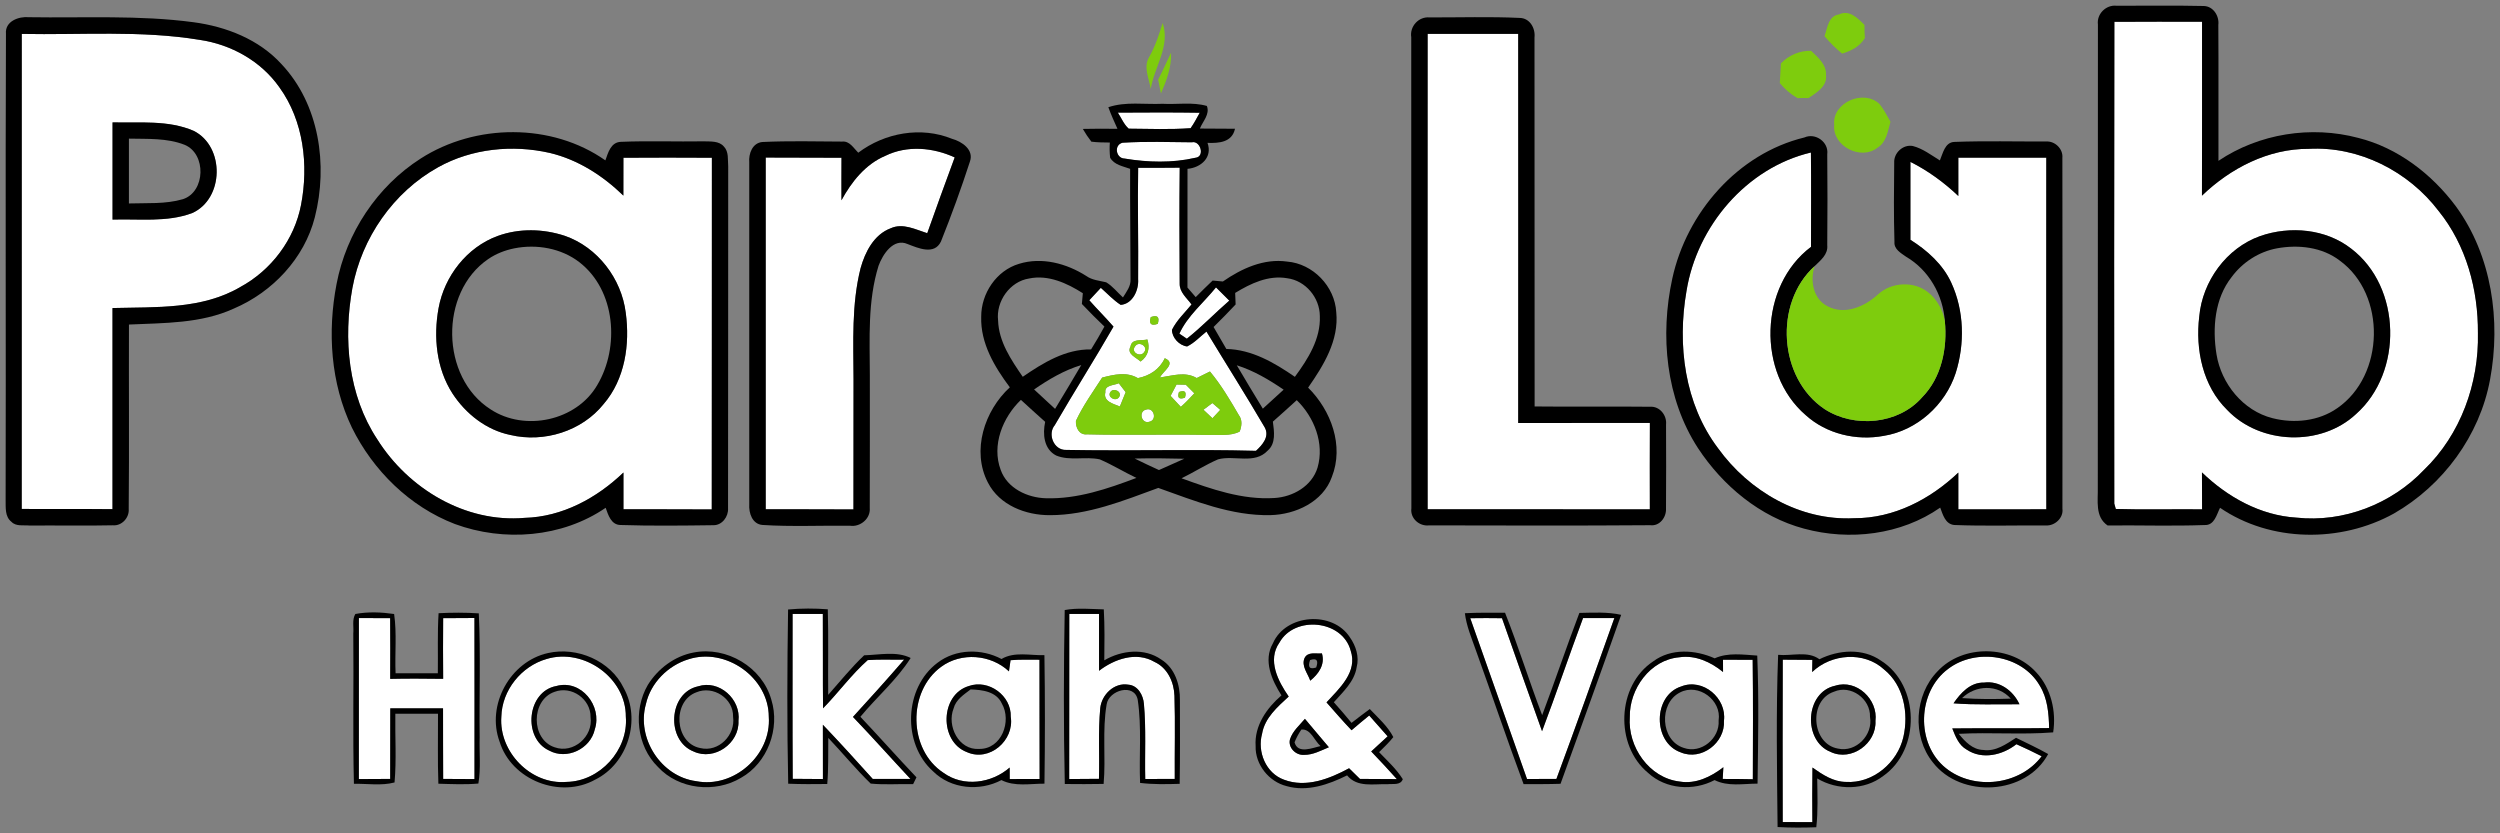 <?xml version="1.0" encoding="UTF-8"?> <svg xmlns="http://www.w3.org/2000/svg" width="600pt" height="200pt" viewBox="0 0 600 200" version="1.1"><rect x="0" y="0" width="600" height="200" fill="#808080" stroke="none"/><g id="#ffffffff"><path fill="#ffffff" opacity="1.00" d=" M 507.45 5.24 C 514.46 5.18 521.48 5.22 528.49 5.22 C 528.48 19.13 528.52 33.05 528.47 46.96 C 535.33 40.35 544.41 35.67 554.10 35.72 C 566.18 35.05 578.03 41.11 585.28 50.65 C 591.90 58.84 594.78 69.53 594.70 79.94 C 594.97 92.00 590.55 104.30 581.79 112.74 C 573.99 120.96 562.43 125.47 551.12 124.23 C 542.48 123.70 534.60 119.29 528.47 113.38 C 528.50 116.34 528.49 119.29 528.50 122.24 C 521.59 122.16 514.69 122.37 507.79 122.15 C 507.70 121.83 507.52 121.18 507.43 120.86 C 507.40 82.32 507.37 43.78 507.45 5.24 M 542.43 56.66 C 534.35 59.54 528.59 67.48 527.82 75.96 C 526.87 83.89 528.65 92.64 534.53 98.39 C 542.44 106.71 557.03 107.24 565.44 99.38 C 576.75 89.38 576.40 68.89 564.28 59.67 C 558.17 54.90 549.62 54.16 542.43 56.66 Z"></path><path fill="#ffffff" opacity="1.00" d=" M 5.22 8.14 C 19.44 8.42 33.79 7.24 47.89 9.56 C 55.47 10.66 62.66 14.67 67.08 20.99 C 72.88 29.02 74.09 39.63 72.25 49.17 C 70.66 57.49 65.13 64.83 57.71 68.86 C 48.47 74.32 37.33 73.65 27.00 73.93 C 27.00 90.02 27.00 106.11 27.00 122.20 C 19.74 122.12 12.47 122.20 5.21 122.15 C 5.22 84.14 5.20 46.14 5.22 8.14 M 27.01 29.37 C 26.99 37.15 27.00 44.92 27.01 52.70 C 33.37 52.49 40.03 53.41 46.12 51.14 C 53.80 47.69 53.98 35.20 46.52 31.42 C 40.40 28.75 33.51 29.54 27.01 29.37 Z"></path><path fill="#ffffff" opacity="1.00" d=" M 342.63 8.13 C 349.88 8.13 357.12 8.13 364.37 8.13 C 364.40 39.26 364.38 70.39 364.37 101.52 C 374.90 101.49 385.44 101.52 395.97 101.50 C 395.94 108.41 395.94 115.33 395.96 122.24 C 378.18 122.22 360.40 122.25 342.63 122.22 C 342.62 84.19 342.60 46.16 342.63 8.13 Z"></path><path fill="#ffffff" opacity="1.00" d=" M 268.28 27.03 C 274.83 27.00 281.38 26.95 287.94 27.06 C 287.23 28.31 286.59 29.60 285.75 30.76 C 280.81 31.12 275.84 30.92 270.89 30.88 C 269.72 29.85 269.13 28.31 268.28 27.03 Z"></path><path fill="#ffffff" opacity="1.00" d=" M 269.42 34.25 C 274.94 33.92 280.50 34.09 286.04 34.15 C 288.13 33.65 289.26 37.67 286.87 37.87 C 281.32 39.15 275.47 38.98 269.88 38.05 C 267.82 38.01 267.26 34.77 269.42 34.25 Z"></path><path fill="#ffffff" opacity="1.00" d=" M 105.15 40.14 C 113.23 35.64 122.99 34.66 131.95 36.70 C 138.70 38.31 144.68 42.15 149.61 46.95 C 149.62 43.92 149.62 40.89 149.62 37.86 C 156.70 37.81 163.77 37.82 170.85 37.86 C 170.82 65.99 170.87 94.13 170.82 122.26 C 163.76 122.20 156.69 122.26 149.63 122.22 C 149.62 119.28 149.61 116.34 149.63 113.40 C 143.22 119.55 134.92 124.06 125.88 124.29 C 111.65 125.52 97.97 117.27 90.54 105.43 C 83.53 94.82 82.35 81.35 84.58 69.09 C 86.81 57.07 94.43 46.09 105.15 40.14 M 119.45 56.63 C 112.06 59.32 106.66 66.28 105.26 73.94 C 103.99 80.87 104.72 88.45 108.61 94.46 C 111.78 99.32 116.72 103.21 122.48 104.39 C 130.54 106.31 139.65 103.50 144.87 96.97 C 150.00 91.02 151.21 82.64 150.18 75.07 C 149.16 66.87 143.43 59.33 135.56 56.60 C 130.38 54.89 124.60 54.75 119.45 56.63 Z"></path><path fill="#ffffff" opacity="1.00" d=" M 212.47 37.40 C 217.71 34.83 223.93 35.38 229.13 37.78 C 226.89 43.83 224.69 49.89 222.54 55.97 C 219.73 55.09 216.69 53.45 213.76 54.79 C 209.75 56.29 207.62 60.48 206.54 64.37 C 204.35 73.06 204.82 82.10 204.85 90.98 C 204.83 101.41 204.86 111.83 204.83 122.26 C 197.81 122.20 190.79 122.26 183.77 122.22 C 183.76 94.09 183.76 65.95 183.77 37.81 C 189.84 37.87 195.90 37.80 201.96 37.86 C 201.96 41.26 201.92 44.66 201.95 48.07 C 204.36 43.63 207.70 39.42 212.47 37.40 Z"></path><path fill="#ffffff" opacity="1.00" d=" M 404.76 69.83 C 407.27 54.30 419.12 40.28 434.62 36.60 C 434.70 44.15 434.65 51.70 434.64 59.25 C 422.20 68.60 421.60 89.52 433.37 99.63 C 438.36 104.15 445.52 105.83 452.07 104.61 C 460.06 103.34 466.88 97.18 469.36 89.54 C 471.58 82.52 471.42 74.62 468.32 67.88 C 466.30 63.45 462.55 60.11 458.50 57.55 C 458.51 51.32 458.50 45.08 458.50 38.85 C 462.73 40.98 466.57 43.78 470.00 47.04 C 470.00 43.97 469.99 40.91 470.00 37.84 C 477.04 37.83 484.07 37.83 491.11 37.84 C 491.10 65.97 491.08 94.10 491.12 122.23 C 484.08 122.24 477.04 122.23 470.00 122.24 C 470.00 119.30 469.99 116.36 470.00 113.42 C 463.26 119.83 454.48 124.42 445.01 124.37 C 432.06 125.05 419.77 117.91 412.33 107.58 C 404.27 96.92 402.51 82.72 404.76 69.83 Z"></path><path fill="#ffffff" opacity="1.00" d=" M 273.16 40.27 C 276.48 40.27 279.80 40.29 283.13 40.24 C 283.03 49.52 283.05 58.80 283.12 68.07 C 283.08 70.15 284.85 71.53 285.97 73.07 C 284.35 75.06 282.41 76.85 281.27 79.17 C 281.28 81.04 283.01 82.92 284.91 83.15 C 286.68 82.29 288.02 80.78 289.55 79.58 C 294.19 87.24 298.99 94.81 303.52 102.55 C 304.77 104.77 302.98 106.78 301.43 108.20 C 286.25 107.78 271.05 108.27 255.87 107.98 C 252.93 108.11 251.33 104.19 253.15 102.03 C 257.74 94.09 262.68 86.34 267.24 78.39 C 265.36 76.22 263.32 74.21 261.43 72.06 C 262.35 71.06 263.28 70.07 264.20 69.08 C 265.77 70.46 267.20 72.03 268.97 73.17 C 271.84 72.94 273.33 69.61 273.15 67.02 C 273.24 58.10 273.00 49.18 273.16 40.27 M 276.19 76.10 C 275.69 77.74 276.25 78.28 277.87 77.72 C 278.35 76.07 277.80 75.53 276.19 76.10 M 271.32 83.17 C 270.31 84.97 272.73 85.80 273.74 86.77 C 275.55 85.45 276.04 83.60 275.37 81.47 C 273.95 81.85 271.63 81.17 271.32 83.17 M 273.09 90.75 C 270.39 89.16 267.36 89.89 264.52 90.62 C 262.32 94.02 259.94 97.33 258.22 101.01 C 258.12 102.63 259.01 104.47 260.92 104.24 C 270.61 104.50 280.32 104.18 290.01 104.39 C 292.51 104.28 295.20 104.75 297.52 103.58 C 298.02 102.29 298.22 100.80 297.32 99.63 C 295.22 96.01 293.07 92.38 290.39 89.16 C 289.33 89.68 288.27 90.21 287.21 90.73 C 284.42 89.08 281.33 90.19 278.38 90.60 C 279.12 89.04 282.42 87.19 279.54 85.97 C 278.31 88.64 275.92 90.19 273.09 90.75 M 288.20 86.27 C 288.77 86.85 288.77 86.85 288.20 86.27 Z"></path><path fill="#ffffff" opacity="1.00" d=" M 283.05 80.08 C 285.01 75.78 288.89 72.64 291.84 68.97 C 292.90 70.03 293.96 71.09 295.03 72.15 C 291.58 75.14 288.42 78.46 284.84 81.29 C 284.40 80.99 283.50 80.38 283.05 80.08 Z"></path><path fill="#ffffff" opacity="1.00" d=" M 272.41 83.14 C 273.24 81.73 275.67 83.13 274.60 84.51 C 273.73 85.86 271.29 84.54 272.41 83.14 Z"></path><path fill="#ffffff" opacity="1.00" d=" M 265.29 94.15 C 265.07 92.37 267.40 92.51 268.51 91.98 C 268.92 92.52 269.75 93.58 270.16 94.12 C 269.69 95.26 269.23 96.40 268.77 97.55 C 267.25 96.92 264.71 96.36 265.29 94.15 M 266.52 94.05 C 265.60 95.26 267.75 96.49 268.54 95.35 C 269.49 94.11 267.32 92.92 266.52 94.05 Z"></path><path fill="#ffffff" opacity="1.00" d=" M 282.37 92.29 C 282.93 92.30 284.04 92.32 284.60 92.34 C 285.11 92.85 286.13 93.88 286.64 94.39 C 285.61 95.53 284.54 96.63 283.40 97.65 C 282.57 96.77 281.75 95.89 280.94 95.01 C 281.41 94.10 281.89 93.19 282.37 92.29 M 282.95 94.08 C 282.50 95.49 282.98 95.94 284.39 95.44 C 284.83 94.02 284.35 93.57 282.95 94.08 Z"></path><path fill="#ffffff" opacity="1.00" d=" M 288.82 98.34 C 289.36 97.94 290.43 97.13 290.97 96.73 C 291.44 97.14 292.39 97.96 292.86 98.37 C 292.24 99.04 291.61 99.71 290.99 100.38 C 290.26 99.70 289.54 99.02 288.82 98.34 Z"></path><path fill="#ffffff" opacity="1.00" d=" M 275.07 98.30 C 276.92 97.68 277.78 100.78 275.88 101.21 C 273.97 101.88 273.12 98.72 275.07 98.30 Z"></path><path fill="#ffffff" opacity="1.00" d=" M 190.22 147.35 C 192.64 147.33 195.06 147.33 197.48 147.34 C 197.53 154.89 197.45 162.44 197.53 170.00 C 201.21 166.24 204.33 161.90 208.26 158.42 C 211.17 158.20 214.08 158.37 216.99 158.31 C 212.98 162.96 208.86 167.52 204.71 172.06 C 209.39 176.94 213.88 182.00 218.50 186.94 C 215.49 186.96 212.47 186.96 209.46 186.95 C 205.52 182.57 201.56 178.20 197.49 173.94 C 197.49 178.28 197.49 182.63 197.50 186.97 C 195.08 186.96 192.67 186.96 190.25 186.92 C 190.17 173.73 190.23 160.54 190.22 147.35 Z"></path><path fill="#ffffff" opacity="1.00" d=" M 256.63 147.34 C 259.01 147.33 261.39 147.33 263.77 147.35 C 263.79 151.89 263.79 156.44 263.77 160.99 C 267.47 158.15 272.72 156.31 277.07 158.85 C 280.21 160.28 281.76 163.69 281.87 166.99 C 282.08 173.64 281.89 180.29 281.94 186.94 C 279.57 186.96 277.21 186.96 274.86 186.96 C 274.72 180.95 275.09 174.92 274.54 168.92 C 274.38 166.85 273.09 164.49 270.80 164.32 C 267.42 163.74 264.39 166.72 264.06 169.95 C 263.53 175.59 263.92 181.27 263.75 186.92 C 261.37 186.95 258.99 186.96 256.61 186.97 C 256.63 173.76 256.60 160.55 256.63 147.34 Z"></path><path fill="#ffffff" opacity="1.00" d=" M 379.93 148.33 C 382.43 148.33 384.94 148.34 387.45 148.33 C 382.88 161.23 378.29 174.11 373.54 186.94 C 371.19 186.96 368.83 186.96 366.48 186.96 C 361.98 174.08 357.37 161.25 352.86 148.37 C 355.40 148.32 357.94 148.34 360.48 148.37 C 363.65 157.42 366.85 166.46 370.09 175.49 C 373.50 166.48 376.57 157.35 379.93 148.33 Z"></path><path fill="#ffffff" opacity="1.00" d=" M 86.13 148.33 C 88.63 148.33 91.14 148.33 93.64 148.36 C 93.68 153.22 93.67 158.07 93.65 162.93 C 97.89 162.82 102.12 162.88 106.36 162.92 C 106.32 158.07 106.32 153.21 106.36 148.36 C 108.86 148.33 111.36 148.33 113.87 148.32 C 113.90 161.21 113.88 174.09 113.88 186.98 C 111.37 186.96 108.87 186.96 106.36 186.94 C 106.32 181.30 106.35 175.65 106.33 170.00 C 102.11 170.00 97.89 170.00 93.67 170.00 C 93.66 175.65 93.68 181.29 93.65 186.94 C 91.14 186.95 88.63 186.97 86.12 186.98 C 86.11 174.09 86.11 161.21 86.13 148.33 Z"></path><path fill="#ffffff" opacity="1.00" d=" M 307.07 154.21 C 310.70 147.69 322.14 148.76 324.15 156.11 C 325.90 161.25 321.47 165.19 318.36 168.57 C 320.34 170.82 322.30 173.09 324.37 175.26 C 325.77 174.06 327.18 172.88 328.61 171.72 C 330.09 173.38 331.56 175.05 333.03 176.72 C 331.71 177.92 330.40 179.13 329.09 180.35 C 331.17 182.54 333.25 184.73 335.25 186.99 C 332.29 186.96 329.34 186.96 326.39 186.94 C 325.51 186.09 324.64 185.24 323.78 184.38 C 319.09 186.92 313.44 189.14 308.16 187.13 C 303.80 185.57 301.70 180.41 302.90 176.09 C 303.54 172.29 306.60 169.65 309.29 167.17 C 306.74 163.50 304.10 158.42 307.07 154.21 M 313.08 157.96 C 312.28 159.86 313.88 161.64 314.46 163.37 C 316.45 161.76 318.07 159.49 317.26 156.81 C 315.83 156.97 313.88 156.31 313.08 157.96 M 309.59 177.46 C 309.09 179.43 311.00 181.30 312.94 181.17 C 315.08 181.20 317.01 180.14 318.93 179.34 C 317.02 177.05 315.07 174.81 313.18 172.52 C 311.88 174.07 310.22 175.46 309.59 177.46 Z"></path><path fill="#ffffff" opacity="1.00" d=" M 131.17 158.16 C 140.03 155.45 150.26 162.63 150.20 172.00 C 150.85 180.01 143.96 187.56 135.93 187.66 C 127.41 188.39 119.71 180.46 120.32 172.02 C 120.47 165.66 125.11 159.90 131.17 158.16 M 133.54 164.64 C 126.45 165.93 125.40 177.14 131.75 180.11 C 136.02 182.48 141.74 179.74 142.76 175.01 C 144.58 169.44 139.49 162.99 133.54 164.64 Z"></path><path fill="#ffffff" opacity="1.00" d=" M 165.25 158.22 C 174.18 155.34 184.50 162.59 184.51 172.04 C 185.16 181.21 176.12 189.26 167.07 187.48 C 158.62 186.37 152.71 177.15 155.02 168.97 C 156.15 163.90 160.31 159.72 165.25 158.22 M 167.54 164.72 C 160.37 166.27 159.80 177.79 166.52 180.38 C 171.46 182.66 177.49 178.38 177.23 173.02 C 177.87 167.84 172.63 163.06 167.54 164.72 Z"></path><path fill="#ffffff" opacity="1.00" d=" M 225.87 160.04 C 230.70 156.48 237.80 157.04 242.15 161.13 C 242.24 160.46 242.44 159.12 242.53 158.45 C 244.84 158.24 247.16 158.34 249.48 158.33 C 249.51 167.88 249.47 177.42 249.51 186.96 C 247.11 186.96 244.72 186.96 242.33 186.97 C 242.32 186.28 242.32 184.90 242.32 184.21 C 237.99 188.00 231.23 188.97 226.43 185.47 C 217.98 179.95 217.77 165.96 225.87 160.04 M 232.51 164.65 C 225.58 166.72 225.37 177.98 232.06 180.51 C 237.47 182.93 243.49 177.68 242.58 172.02 C 242.75 166.95 237.28 162.96 232.51 164.65 Z"></path><path fill="#ffffff" opacity="1.00" d=" M 391.15 172.09 C 391.04 165.35 396.02 158.36 403.01 157.75 C 406.89 157.16 410.59 158.88 413.53 161.28 C 413.52 160.54 413.52 159.07 413.52 158.33 C 415.89 158.33 418.26 158.33 420.64 158.36 C 420.76 167.91 420.71 177.46 420.68 187.02 C 418.26 186.96 415.85 186.95 413.45 186.95 C 413.49 186.24 413.57 184.84 413.61 184.13 C 410.64 186.44 406.97 188.23 403.11 187.57 C 395.77 186.71 390.63 179.22 391.15 172.09 M 403.49 164.75 C 396.68 166.92 396.64 178.17 403.33 180.55 C 408.31 182.70 414.07 178.26 413.75 172.98 C 414.45 167.57 408.69 162.66 403.49 164.75 Z"></path><path fill="#ffffff" opacity="1.00" d=" M 434.92 161.29 C 439.49 156.88 447.39 156.26 452.17 160.67 C 456.90 164.46 458.12 171.22 456.81 176.89 C 455.41 183.04 449.48 188.09 443.04 187.66 C 439.98 187.65 437.39 185.90 434.99 184.21 C 434.95 188.57 434.91 192.94 434.97 197.31 C 432.59 197.30 430.22 197.30 427.85 197.30 C 427.82 184.31 427.82 171.32 427.86 158.32 C 430.22 158.33 432.60 158.34 434.97 158.37 C 434.96 159.10 434.93 160.56 434.92 161.29 M 440.46 164.57 C 433.16 166.11 432.63 177.84 439.39 180.48 C 444.36 182.81 450.40 178.41 450.11 173.03 C 450.76 167.87 445.59 162.94 440.46 164.57 Z"></path><path fill="#ffffff" opacity="1.00" d=" M 467.56 160.53 C 474.23 155.45 485.26 157.12 489.54 164.55 C 491.42 167.59 491.71 171.25 491.79 174.74 C 484.04 174.86 476.29 174.73 468.55 174.82 C 469.31 176.74 470.10 178.86 472.03 179.92 C 475.76 182.41 480.63 181.22 483.94 178.61 C 485.98 179.52 488.00 180.48 490.00 181.50 C 484.76 188.49 473.74 189.77 466.98 184.33 C 459.75 178.53 460.14 166.02 467.56 160.53 M 468.84 168.80 C 474.10 169.21 479.39 168.99 484.68 169.03 C 483.17 165.76 479.88 163.32 476.17 163.82 C 472.87 163.73 470.55 166.32 468.84 168.80 Z"></path></g><g id="#000000ff"><path fill="#000000" opacity="1.00" d=" M 503.50 5.89 C 503.17 3.36 505.45 1.09 507.97 1.38 C 514.95 1.39 521.94 1.28 528.92 1.44 C 531.19 1.50 532.66 3.84 532.40 5.98 C 532.48 16.85 532.39 27.72 532.43 38.60 C 542.17 32.05 554.69 30.09 566.00 33.10 C 575.48 35.48 583.64 41.77 589.42 49.53 C 598.05 61.36 600.25 76.95 597.61 91.12 C 595.13 104.55 586.31 116.51 574.51 123.26 C 561.76 130.31 544.96 130.18 532.81 121.87 C 531.97 123.53 531.46 126.14 529.07 126.01 C 521.33 126.30 513.57 126.03 505.82 126.11 C 502.76 124.02 503.55 120.15 503.47 116.97 C 503.51 79.94 503.46 42.91 503.50 5.89 M 507.45 5.24 C 507.37 43.78 507.40 82.32 507.43 120.86 C 507.52 121.18 507.70 121.83 507.79 122.15 C 514.69 122.37 521.59 122.16 528.50 122.24 C 528.49 119.29 528.50 116.34 528.47 113.38 C 534.60 119.29 542.48 123.70 551.12 124.23 C 562.43 125.47 573.99 120.96 581.79 112.74 C 590.55 104.30 594.97 92.00 594.70 79.94 C 594.78 69.53 591.90 58.84 585.28 50.65 C 578.03 41.11 566.18 35.05 554.10 35.72 C 544.41 35.67 535.33 40.35 528.47 46.96 C 528.52 33.05 528.48 19.13 528.49 5.22 C 521.48 5.22 514.46 5.18 507.45 5.24 Z"></path><path fill="#000000" opacity="1.00" d=" M 1.43 8.09 C 1.17 5.10 4.49 3.89 6.96 4.13 C 20.14 4.34 33.39 3.58 46.49 5.34 C 54.31 6.39 62.14 9.45 67.55 15.38 C 76.65 25.03 78.75 39.62 75.56 52.14 C 73.04 62.03 65.38 70.12 56.09 74.07 C 48.22 77.67 39.40 77.50 30.95 77.89 C 30.90 92.64 31.03 107.40 30.89 122.14 C 31.07 124.23 29.24 126.26 27.10 126.07 C 20.44 126.22 13.76 126.07 7.09 126.13 C 5.65 125.98 3.87 126.41 2.75 125.24 C 1.14 123.99 1.39 121.80 1.35 120.01 C 1.45 82.70 1.27 45.40 1.43 8.09 M 5.22 8.14 C 5.20 46.14 5.22 84.14 5.21 122.15 C 12.47 122.20 19.74 122.12 27.00 122.20 C 27.00 106.11 27.00 90.02 27.00 73.93 C 37.33 73.65 48.47 74.32 57.71 68.86 C 65.13 64.83 70.66 57.49 72.25 49.17 C 74.09 39.63 72.88 29.02 67.08 20.99 C 62.66 14.67 55.47 10.66 47.89 9.56 C 33.79 7.24 19.44 8.42 5.22 8.14 Z"></path><path fill="#000000" opacity="1.00" d=" M 343.09 4.18 C 350.30 4.20 357.53 3.96 364.72 4.30 C 367.15 4.33 368.53 6.77 368.28 9.00 C 368.32 38.51 368.27 68.03 368.31 97.55 C 377.55 97.66 386.80 97.51 396.04 97.62 C 398.34 97.46 400.09 99.70 399.85 101.89 C 399.87 108.62 399.90 115.35 399.84 122.07 C 399.95 124.16 398.30 126.34 396.06 126.05 C 378.38 126.19 360.69 126.12 343.00 126.09 C 340.66 126.38 338.41 124.42 338.73 122.00 C 338.67 84.31 338.73 46.62 338.70 8.93 C 338.29 6.35 340.47 3.93 343.09 4.18 M 342.63 8.13 C 342.60 46.16 342.62 84.19 342.63 122.22 C 360.40 122.25 378.18 122.22 395.96 122.24 C 395.94 115.33 395.94 108.41 395.97 101.50 C 385.44 101.52 374.90 101.49 364.37 101.52 C 364.38 70.39 364.40 39.26 364.37 8.13 C 357.12 8.13 349.88 8.13 342.63 8.13 Z"></path><path fill="#000000" opacity="1.00" d=" M 266.00 25.73 C 270.19 24.32 274.68 25.11 279.01 24.91 C 282.54 25.11 286.20 24.44 289.65 25.43 C 290.43 27.44 288.67 29.10 287.97 30.85 C 290.77 30.88 293.58 30.88 296.40 30.90 C 295.70 34.16 292.58 34.39 289.80 34.29 C 291.06 37.75 288.24 40.24 285.00 40.52 C 284.98 50.02 284.99 59.51 284.99 69.01 C 285.65 69.78 286.31 70.54 286.97 71.31 C 288.32 69.98 289.64 68.62 291.03 67.33 C 291.65 67.38 292.87 67.50 293.49 67.56 C 297.96 64.45 303.33 61.98 308.91 62.78 C 315.11 63.28 320.36 68.73 320.70 74.92 C 321.39 81.68 317.65 87.72 313.95 93.03 C 319.45 98.48 322.62 106.98 319.64 114.48 C 317.51 120.47 310.93 123.48 304.93 123.63 C 295.52 123.84 286.69 120.19 277.99 117.10 C 269.61 120.17 261.07 123.64 252.00 123.64 C 246.18 123.68 239.89 121.26 237.11 115.84 C 233.11 108.18 236.26 98.55 242.36 92.96 C 238.69 88.05 235.29 82.37 235.49 76.02 C 235.46 70.45 239.13 64.93 244.56 63.32 C 250.04 61.62 255.97 63.22 260.69 66.22 C 262.10 67.24 263.84 67.35 265.48 67.75 C 267.04 68.68 268.17 70.17 269.51 71.38 C 270.33 70.05 271.41 68.72 271.33 67.05 C 271.33 58.21 271.19 49.37 271.23 40.52 C 269.51 39.89 267.44 39.60 266.43 37.85 C 266.30 36.64 266.27 35.43 266.36 34.21 C 264.88 34.19 263.39 34.19 261.93 34.00 C 261.17 33.03 260.49 32.01 259.88 30.94 C 262.65 30.88 265.42 30.87 268.19 30.92 C 267.42 29.21 266.64 27.50 266.00 25.73 M 268.28 27.03 C 269.13 28.31 269.72 29.85 270.89 30.88 C 275.84 30.92 280.81 31.12 285.75 30.76 C 286.59 29.60 287.23 28.31 287.94 27.06 C 281.38 26.95 274.83 27.00 268.28 27.03 M 269.42 34.25 C 267.26 34.77 267.82 38.01 269.88 38.05 C 275.47 38.98 281.32 39.15 286.87 37.87 C 289.26 37.67 288.13 33.65 286.04 34.15 C 280.50 34.09 274.94 33.92 269.42 34.25 M 273.16 40.27 C 273.00 49.18 273.24 58.10 273.15 67.02 C 273.33 69.61 271.84 72.94 268.97 73.17 C 267.20 72.03 265.77 70.46 264.20 69.08 C 263.28 70.07 262.35 71.06 261.43 72.06 C 263.32 74.21 265.36 76.22 267.24 78.39 C 262.68 86.34 257.74 94.09 253.15 102.03 C 251.33 104.19 252.93 108.11 255.87 107.98 C 271.05 108.27 286.25 107.78 301.43 108.20 C 302.98 106.78 304.77 104.77 303.52 102.55 C 298.99 94.81 294.19 87.24 289.55 79.58 C 288.02 80.78 286.68 82.29 284.91 83.15 C 283.01 82.92 281.28 81.04 281.27 79.17 C 282.41 76.85 284.35 75.06 285.97 73.07 C 284.85 71.53 283.08 70.15 283.12 68.07 C 283.05 58.80 283.03 49.52 283.13 40.24 C 279.80 40.29 276.48 40.27 273.16 40.27 M 239.54 76.90 C 239.70 82.01 242.67 86.36 245.46 90.43 C 250.34 87.08 255.72 83.76 261.86 83.86 C 262.97 82.06 264.05 80.24 265.06 78.38 C 263.22 76.61 261.40 74.81 259.65 72.95 C 259.71 72.30 259.83 71.02 259.88 70.37 C 256.09 67.96 251.58 65.88 246.99 66.84 C 242.37 67.55 239.01 72.32 239.54 76.90 M 296.44 70.30 C 296.47 70.99 296.52 72.38 296.55 73.07 C 294.81 74.91 293.06 76.72 291.26 78.48 C 292.28 80.23 293.30 81.99 294.32 83.75 C 300.47 83.89 305.85 87.05 310.77 90.44 C 313.90 86.18 316.99 81.34 316.76 75.84 C 316.74 71.45 313.34 67.34 308.93 66.78 C 304.43 65.99 300.17 68.02 296.44 70.30 M 283.05 80.08 C 283.50 80.38 284.40 80.99 284.84 81.29 C 288.42 78.46 291.58 75.14 295.03 72.15 C 293.96 71.09 292.90 70.03 291.84 68.97 C 288.89 72.64 285.01 75.78 283.05 80.08 M 248.18 93.47 C 249.87 95.01 251.55 96.56 253.22 98.13 C 255.32 94.63 257.46 91.15 259.50 87.62 C 255.39 88.86 251.69 91.05 248.18 93.47 M 296.83 87.67 C 298.87 91.17 300.98 94.62 303.08 98.08 C 304.73 96.55 306.40 95.04 308.07 93.52 C 304.57 91.13 300.89 88.95 296.83 87.67 M 240.17 112.78 C 241.74 117.20 246.59 119.47 251.02 119.58 C 258.54 119.81 265.80 117.32 272.74 114.70 C 269.77 113.29 266.97 111.55 263.95 110.25 C 260.51 109.49 256.78 110.69 253.47 109.32 C 250.51 107.78 250.21 104.16 250.84 101.24 C 248.88 99.50 246.95 97.73 245.02 95.97 C 240.65 100.16 237.94 106.86 240.17 112.78 M 305.49 101.19 C 305.79 103.54 306.27 106.43 304.22 108.17 C 301.11 111.50 296.18 109.18 292.32 110.25 C 289.30 111.56 286.52 113.35 283.57 114.79 C 290.71 117.38 298.16 120.02 305.88 119.52 C 310.31 119.26 314.86 116.66 316.21 112.23 C 317.90 106.43 315.42 100.13 311.22 96.04 C 309.32 97.77 307.42 99.49 305.49 101.19 M 272.32 110.05 C 274.24 111.01 276.19 111.91 278.15 112.81 C 280.17 111.89 282.20 111.00 284.23 110.10 C 280.26 110.00 276.29 109.95 272.32 110.05 Z"></path><path fill="#000000" opacity="1.00" d=" M 27.01 29.37 C 33.51 29.54 40.40 28.75 46.52 31.42 C 53.98 35.20 53.80 47.69 46.12 51.14 C 40.03 53.41 33.37 52.49 27.01 52.70 C 27.00 44.92 26.99 37.15 27.01 29.37 M 30.94 33.27 C 30.95 38.45 30.95 43.64 30.94 48.83 C 35.27 48.69 39.70 49.03 43.91 47.80 C 49.34 46.02 49.55 36.92 44.32 34.76 C 40.08 33.08 35.41 33.38 30.94 33.27 Z"></path><path fill="#000000" opacity="1.00" d=" M 100.98 38.04 C 114.11 29.62 132.42 29.45 145.29 38.49 C 145.95 36.64 146.59 34.14 149.00 34.04 C 155.63 33.76 162.28 34.03 168.91 33.92 C 170.53 33.98 172.57 33.78 173.73 35.17 C 174.96 36.44 174.63 38.34 174.77 39.94 C 174.73 67.29 174.79 94.64 174.73 121.98 C 174.86 123.98 173.30 126.11 171.17 126.05 C 163.76 126.15 156.33 126.24 148.93 126.00 C 146.67 125.98 145.97 123.59 145.36 121.87 C 134.89 129.04 120.94 130.10 109.16 125.76 C 98.34 121.60 89.54 112.94 84.45 102.61 C 79.34 91.96 78.56 79.61 80.78 68.13 C 83.11 55.93 90.48 44.74 100.98 38.04 M 105.15 40.14 C 94.43 46.09 86.81 57.07 84.58 69.09 C 82.35 81.35 83.53 94.82 90.54 105.43 C 97.97 117.27 111.65 125.52 125.88 124.29 C 134.92 124.06 143.22 119.55 149.63 113.40 C 149.61 116.34 149.62 119.28 149.63 122.22 C 156.69 122.26 163.76 122.20 170.82 122.26 C 170.87 94.13 170.82 65.99 170.85 37.86 C 163.77 37.82 156.70 37.81 149.62 37.86 C 149.62 40.89 149.62 43.92 149.61 46.95 C 144.68 42.15 138.70 38.31 131.95 36.70 C 122.99 34.66 113.23 35.64 105.15 40.14 Z"></path><path fill="#000000" opacity="1.00" d=" M 205.98 36.65 C 212.33 31.86 221.05 30.28 228.50 33.32 C 230.85 33.96 233.78 35.93 232.79 38.75 C 230.69 45.23 228.35 51.66 225.82 57.98 C 224.23 61.29 220.35 59.54 217.82 58.57 C 214.42 57.06 211.85 61.05 210.85 63.79 C 208.22 72.25 208.73 81.27 208.76 90.03 C 208.74 100.67 208.80 111.31 208.74 121.95 C 208.95 124.47 206.46 126.53 204.03 126.18 C 197.02 126.09 189.98 126.44 182.99 125.99 C 180.53 125.79 179.69 123.12 179.82 121.03 C 179.80 93.68 179.80 66.33 179.82 38.99 C 179.64 36.88 180.57 34.30 182.97 34.08 C 189.34 33.78 195.73 33.94 202.11 33.98 C 203.93 33.79 204.86 35.56 205.98 36.65 M 212.47 37.40 C 207.70 39.42 204.36 43.63 201.95 48.07 C 201.92 44.66 201.96 41.26 201.96 37.86 C 195.90 37.80 189.84 37.87 183.77 37.81 C 183.76 65.95 183.76 94.09 183.77 122.22 C 190.79 122.26 197.81 122.20 204.83 122.26 C 204.86 111.83 204.83 101.41 204.85 90.98 C 204.82 82.10 204.35 73.06 206.54 64.37 C 207.62 60.48 209.75 56.29 213.76 54.79 C 216.69 53.45 219.73 55.09 222.54 55.97 C 224.69 49.89 226.89 43.83 229.13 37.78 C 223.93 35.38 217.71 34.83 212.47 37.40 Z"></path><path fill="#000000" opacity="1.00" d=" M 401.35 66.86 C 404.79 51.02 417.07 36.87 433.06 32.99 C 435.72 31.80 438.93 34.11 438.54 37.01 C 438.62 44.28 438.60 51.56 438.54 58.84 C 438.77 61.09 436.92 62.48 435.50 63.88 C 425.70 72.75 426.84 90.77 437.88 98.17 C 445.00 102.81 455.62 101.88 461.31 95.35 C 465.99 90.59 467.40 83.51 466.76 77.06 C 466.32 70.79 462.92 64.80 457.45 61.61 C 456.23 60.74 454.53 59.82 454.67 58.07 C 454.48 51.73 454.54 45.38 454.61 39.04 C 454.48 36.71 456.73 34.60 459.07 35.04 C 461.47 35.66 463.48 37.22 465.57 38.50 C 466.29 36.84 466.76 34.15 469.03 34.06 C 476.37 33.78 483.74 33.98 491.09 33.96 C 493.19 33.82 495.17 35.74 494.97 37.87 C 495.03 65.94 495.00 94.02 494.98 122.09 C 495.28 124.28 493.18 126.22 491.06 126.11 C 483.71 126.06 476.34 126.29 469.00 126.00 C 466.85 125.77 466.28 123.49 465.65 121.83 C 456.25 128.39 443.90 129.84 432.96 126.87 C 422.38 124.04 413.46 116.59 407.51 107.54 C 399.78 95.64 398.38 80.51 401.35 66.86 M 404.76 69.83 C 402.51 82.72 404.27 96.92 412.33 107.58 C 419.77 117.91 432.06 125.05 445.01 124.37 C 454.48 124.42 463.26 119.83 470.00 113.42 C 469.99 116.36 470.00 119.30 470.00 122.24 C 477.04 122.23 484.08 122.24 491.12 122.23 C 491.08 94.10 491.10 65.97 491.11 37.84 C 484.07 37.83 477.04 37.83 470.00 37.84 C 469.99 40.91 470.00 43.97 470.00 47.04 C 466.57 43.78 462.73 40.98 458.50 38.85 C 458.50 45.08 458.51 51.32 458.50 57.55 C 462.55 60.11 466.30 63.45 468.32 67.88 C 471.42 74.62 471.58 82.52 469.36 89.54 C 466.88 97.18 460.06 103.34 452.07 104.61 C 445.52 105.83 438.36 104.15 433.37 99.63 C 421.60 89.52 422.20 68.60 434.64 59.25 C 434.65 51.70 434.70 44.15 434.62 36.60 C 419.12 40.28 407.27 54.30 404.76 69.83 Z"></path><path fill="#000000" opacity="1.00" d=" M 119.45 56.63 C 124.60 54.75 130.38 54.89 135.56 56.60 C 143.43 59.33 149.16 66.87 150.18 75.07 C 151.21 82.64 150.00 91.02 144.87 96.97 C 139.65 103.50 130.54 106.31 122.48 104.39 C 116.72 103.21 111.78 99.32 108.61 94.46 C 104.72 88.45 103.99 80.87 105.26 73.94 C 106.66 66.28 112.06 59.32 119.45 56.63 M 123.45 59.60 C 121.22 60.05 119.06 60.88 117.18 62.17 C 105.39 70.21 105.70 90.58 117.75 98.25 C 125.97 103.65 138.38 101.00 143.35 92.40 C 148.76 83.29 147.78 69.68 139.04 62.92 C 134.68 59.56 128.79 58.54 123.45 59.60 Z"></path><path fill="#000000" opacity="1.00" d=" M 542.43 56.66 C 549.62 54.16 558.17 54.90 564.28 59.67 C 576.40 68.89 576.75 89.38 565.44 99.38 C 557.03 107.24 542.44 106.71 534.53 98.39 C 528.65 92.64 526.87 83.89 527.82 75.96 C 528.59 67.48 534.35 59.54 542.43 56.66 M 546.48 59.60 C 542.13 60.40 538.18 62.97 535.57 66.52 C 531.51 71.68 530.95 78.75 531.96 85.04 C 533.10 92.09 538.35 98.59 545.40 100.36 C 550.60 101.69 556.47 101.09 560.93 97.97 C 572.35 90.13 572.77 70.71 561.54 62.54 C 557.31 59.29 551.60 58.66 546.48 59.60 Z"></path><path fill="#000000" opacity="1.00" d=" M 189.14 146.28 C 192.31 145.98 195.50 145.99 198.67 146.23 C 198.87 153.07 198.69 159.92 198.77 166.76 C 201.61 163.57 204.29 160.21 207.40 157.27 C 211.04 157.18 215.23 156.21 218.56 157.92 C 215.24 163.16 210.43 167.27 206.49 172.03 C 211.03 176.83 215.40 181.77 219.95 186.56 C 219.75 186.97 219.35 187.78 219.15 188.19 C 215.76 188.12 212.35 188.39 208.97 188.06 C 205.39 184.60 202.22 180.72 198.79 177.10 C 198.73 180.79 198.86 184.48 198.54 188.16 C 195.41 188.20 192.29 188.22 189.17 188.09 C 188.87 174.16 188.92 160.21 189.14 146.28 M 190.22 147.35 C 190.23 160.54 190.17 173.73 190.25 186.92 C 192.67 186.96 195.08 186.96 197.50 186.97 C 197.49 182.63 197.49 178.28 197.49 173.94 C 201.56 178.20 205.52 182.57 209.46 186.95 C 212.47 186.96 215.49 186.96 218.50 186.94 C 213.88 182.00 209.39 176.94 204.71 172.06 C 208.86 167.52 212.98 162.96 216.99 158.31 C 214.08 158.37 211.17 158.20 208.26 158.42 C 204.33 161.90 201.21 166.24 197.53 170.00 C 197.45 162.44 197.53 154.89 197.48 147.34 C 195.06 147.33 192.64 147.33 190.22 147.35 Z"></path><path fill="#000000" opacity="1.00" d=" M 255.53 146.41 C 258.61 145.84 261.79 146.18 264.91 146.25 C 265.14 150.32 265.08 154.40 265.03 158.48 C 269.15 156.06 274.66 155.43 278.72 158.30 C 281.99 160.34 283.25 164.38 283.18 168.06 C 283.19 174.75 283.24 181.44 283.12 188.12 C 279.95 188.22 276.77 188.28 273.62 187.90 C 273.35 181.27 274.04 174.57 273.06 167.99 C 272.30 163.84 266.09 165.62 265.59 169.07 C 264.51 175.36 265.43 181.79 264.87 188.14 C 261.76 188.20 258.66 188.20 255.55 188.16 C 255.24 174.26 255.28 160.31 255.53 146.41 M 256.63 147.34 C 256.60 160.55 256.63 173.76 256.61 186.97 C 258.99 186.96 261.37 186.95 263.75 186.92 C 263.92 181.27 263.53 175.59 264.06 169.95 C 264.39 166.72 267.42 163.74 270.80 164.32 C 273.09 164.49 274.38 166.85 274.54 168.92 C 275.09 174.92 274.72 180.95 274.86 186.96 C 277.21 186.96 279.57 186.96 281.94 186.94 C 281.89 180.29 282.08 173.64 281.87 166.99 C 281.76 163.69 280.21 160.28 277.07 158.85 C 272.72 156.31 267.47 158.15 263.77 160.99 C 263.79 156.44 263.79 151.89 263.77 147.35 C 261.39 147.33 259.01 147.33 256.63 147.34 Z"></path><path fill="#000000" opacity="1.00" d=" M 85.28 147.36 C 88.33 146.78 91.53 146.92 94.59 147.36 C 95.27 152.06 94.73 156.85 94.94 161.59 C 98.32 161.59 101.70 161.59 105.08 161.58 C 105.15 156.78 104.96 151.97 105.26 147.17 C 108.47 147.01 111.69 146.99 114.91 147.21 C 115.38 157.10 114.99 167.02 115.12 176.93 C 115.00 180.63 115.44 184.38 114.81 188.05 C 111.61 188.34 108.40 188.18 105.21 188.09 C 105.00 182.49 105.15 176.89 105.12 171.29 C 101.70 171.30 98.29 171.30 94.88 171.29 C 94.79 176.79 95.18 182.31 94.69 187.79 C 91.52 188.63 88.18 188.05 84.94 188.11 C 84.64 176.09 84.92 164.06 84.79 152.04 C 84.94 150.50 84.45 148.75 85.28 147.36 M 86.13 148.33 C 86.11 161.21 86.11 174.09 86.12 186.98 C 88.63 186.97 91.14 186.95 93.65 186.94 C 93.68 181.29 93.66 175.65 93.67 170.00 C 97.89 170.00 102.11 170.00 106.33 170.00 C 106.35 175.65 106.32 181.30 106.36 186.94 C 108.87 186.96 111.37 186.96 113.88 186.98 C 113.88 174.09 113.90 161.21 113.87 148.32 C 111.36 148.33 108.86 148.33 106.36 148.36 C 106.32 153.21 106.32 158.07 106.36 162.92 C 102.12 162.88 97.89 162.82 93.65 162.93 C 93.67 158.07 93.68 153.22 93.64 148.36 C 91.14 148.33 88.63 148.33 86.13 148.33 Z"></path><path fill="#000000" opacity="1.00" d=" M 351.57 147.17 C 354.78 147.01 357.99 147.05 361.21 147.06 C 364.43 155.16 367.00 163.50 370.12 171.64 C 373.18 163.49 375.96 155.24 379.05 147.10 C 382.39 147.04 385.78 146.82 389.08 147.56 C 384.32 161.11 379.41 174.61 374.53 188.11 C 371.57 188.21 368.61 188.19 365.66 188.19 C 361.69 177.54 358.07 166.76 354.21 156.07 C 353.19 153.15 351.95 150.27 351.57 147.17 M 379.93 148.33 C 376.57 157.35 373.50 166.48 370.09 175.49 C 366.85 166.46 363.65 157.42 360.48 148.37 C 357.94 148.34 355.40 148.32 352.86 148.37 C 357.37 161.25 361.98 174.08 366.48 186.96 C 368.83 186.96 371.19 186.96 373.54 186.94 C 378.29 174.11 382.88 161.23 387.45 148.33 C 384.94 148.34 382.43 148.33 379.93 148.33 Z"></path><path fill="#000000" opacity="1.00" d=" M 305.49 154.41 C 308.56 147.32 319.85 146.53 323.98 152.97 C 325.42 155.02 326.26 157.63 325.60 160.13 C 325.07 163.59 322.32 166.04 320.12 168.54 C 321.57 170.16 322.99 171.80 324.37 173.49 C 325.83 172.38 327.26 171.23 328.75 170.17 C 330.76 172.29 333.04 174.28 334.40 176.90 C 333.37 178.21 332.15 179.34 330.98 180.52 C 332.97 182.59 335.13 184.55 336.67 187.00 C 336.13 188.54 334.30 188.05 333.05 188.21 C 329.68 188.09 325.76 189.08 323.30 186.09 C 318.87 188.29 313.75 190.09 308.79 188.67 C 304.53 187.62 301.21 183.47 301.35 179.04 C 301.02 174.17 304.03 169.92 307.55 166.89 C 305.24 163.28 303.12 158.52 305.49 154.41 M 307.07 154.21 C 304.10 158.42 306.74 163.50 309.29 167.17 C 306.60 169.65 303.54 172.29 302.90 176.09 C 301.70 180.41 303.80 185.57 308.16 187.13 C 313.44 189.14 319.09 186.92 323.78 184.38 C 324.64 185.24 325.51 186.09 326.39 186.94 C 329.34 186.96 332.29 186.96 335.25 186.99 C 333.25 184.73 331.17 182.54 329.09 180.35 C 330.40 179.13 331.71 177.92 333.03 176.72 C 331.56 175.05 330.09 173.38 328.61 171.72 C 327.18 172.88 325.77 174.06 324.37 175.26 C 322.30 173.09 320.34 170.82 318.36 168.57 C 321.47 165.19 325.90 161.25 324.15 156.11 C 322.14 148.76 310.70 147.69 307.07 154.21 Z"></path><path fill="#000000" opacity="1.00" d=" M 131.52 156.73 C 138.50 155.15 146.52 158.56 149.68 165.11 C 153.92 172.70 150.69 183.23 142.89 187.09 C 134.48 191.82 122.76 187.25 119.90 178.00 C 116.66 169.23 122.43 158.74 131.52 156.73 M 131.17 158.16 C 125.11 159.90 120.47 165.66 120.32 172.02 C 119.71 180.46 127.41 188.39 135.93 187.66 C 143.96 187.56 150.85 180.01 150.20 172.00 C 150.26 162.63 140.03 155.45 131.17 158.16 Z"></path><path fill="#000000" opacity="1.00" d=" M 166.48 156.60 C 174.39 155.06 182.93 160.10 185.12 167.92 C 187.28 174.84 184.21 183.11 177.84 186.68 C 171.63 190.41 162.89 189.47 157.92 184.08 C 152.77 179.06 151.90 170.52 155.48 164.38 C 157.91 160.46 161.91 157.45 166.48 156.60 M 165.25 158.22 C 160.31 159.72 156.15 163.90 155.02 168.97 C 152.71 177.15 158.62 186.37 167.07 187.48 C 176.12 189.26 185.16 181.21 184.51 172.04 C 184.50 162.59 174.18 155.34 165.25 158.22 Z"></path><path fill="#000000" opacity="1.00" d=" M 225.01 159.06 C 229.38 155.71 235.58 155.61 240.36 158.16 C 243.47 156.32 247.24 157.34 250.66 157.24 C 250.82 167.52 250.81 177.80 250.67 188.08 C 247.22 188.07 243.54 188.85 240.34 187.22 C 235.12 189.99 228.22 189.37 223.96 185.14 C 216.48 178.49 216.97 165.06 225.01 159.06 M 225.87 160.04 C 217.77 165.96 217.98 179.95 226.43 185.47 C 231.23 188.97 237.99 188.00 242.32 184.21 C 242.32 184.90 242.32 186.28 242.33 186.97 C 244.72 186.96 247.11 186.96 249.51 186.96 C 249.47 177.42 249.51 167.88 249.48 158.33 C 247.16 158.34 244.84 158.24 242.53 158.45 C 242.44 159.12 242.24 160.46 242.15 161.13 C 237.80 157.04 230.70 156.48 225.87 160.04 Z"></path><path fill="#000000" opacity="1.00" d=" M 313.08 157.96 C 313.88 156.31 315.83 156.97 317.26 156.81 C 318.07 159.49 316.45 161.76 314.46 163.37 C 313.88 161.64 312.28 159.86 313.08 157.96 M 314.42 158.41 C 313.81 160.12 314.30 160.71 315.88 160.20 C 316.49 158.49 316.00 157.89 314.42 158.41 Z"></path><path fill="#000000" opacity="1.00" d=" M 396.78 158.72 C 401.05 155.54 406.86 155.92 411.53 158.00 C 414.72 156.55 418.35 157.12 421.74 157.34 C 422.15 167.56 421.96 177.84 421.81 188.07 C 418.37 188.08 414.70 188.83 411.50 187.22 C 406.44 189.90 399.83 189.45 395.55 185.50 C 387.49 178.87 388.00 164.52 396.78 158.72 M 391.15 172.09 C 390.63 179.22 395.77 186.71 403.11 187.57 C 406.97 188.23 410.64 186.44 413.61 184.13 C 413.57 184.84 413.49 186.24 413.45 186.95 C 415.85 186.95 418.26 186.96 420.68 187.02 C 420.71 177.46 420.76 167.91 420.64 158.36 C 418.26 158.33 415.89 158.33 413.52 158.33 C 413.52 159.07 413.52 160.54 413.53 161.28 C 410.59 158.88 406.89 157.16 403.01 157.75 C 396.02 158.36 391.04 165.35 391.15 172.09 Z"></path><path fill="#000000" opacity="1.00" d=" M 436.66 158.22 C 441.27 155.94 447.09 155.50 451.46 158.57 C 460.76 164.46 460.98 179.91 452.01 186.21 C 447.48 189.71 440.97 189.72 436.13 186.83 C 436.18 190.73 436.35 194.66 435.91 198.54 C 432.81 198.66 429.71 198.66 426.62 198.49 C 426.48 184.72 426.23 170.92 426.75 157.16 C 430.01 157.49 433.82 156.13 436.66 158.22 M 434.92 161.29 C 434.93 160.56 434.96 159.10 434.97 158.37 C 432.60 158.34 430.22 158.33 427.86 158.32 C 427.82 171.32 427.82 184.31 427.85 197.30 C 430.22 197.30 432.59 197.30 434.97 197.31 C 434.91 192.94 434.95 188.57 434.99 184.21 C 437.39 185.90 439.98 187.65 443.04 187.66 C 449.48 188.09 455.41 183.04 456.81 176.89 C 458.12 171.22 456.90 164.46 452.17 160.67 C 447.39 156.26 439.49 156.88 434.92 161.29 Z"></path><path fill="#000000" opacity="1.00" d=" M 465.04 161.08 C 471.11 154.57 482.75 154.77 488.70 161.37 C 492.25 165.16 493.54 170.72 492.76 175.77 C 485.22 176.37 477.64 175.71 470.10 176.12 C 471.59 177.97 473.43 179.93 476.00 179.99 C 478.97 180.42 481.50 178.58 483.85 177.07 C 486.43 178.35 489.06 179.54 491.56 180.97 C 486.28 190.83 470.62 191.70 463.89 182.98 C 458.86 176.77 459.44 166.77 465.04 161.08 M 467.56 160.53 C 460.14 166.02 459.75 178.53 466.98 184.33 C 473.74 189.77 484.76 188.49 490.00 181.50 C 488.00 180.48 485.98 179.52 483.94 178.61 C 480.63 181.22 475.76 182.41 472.03 179.92 C 470.10 178.86 469.31 176.74 468.55 174.82 C 476.29 174.73 484.04 174.86 491.79 174.74 C 491.71 171.25 491.42 167.59 489.54 164.55 C 485.26 157.12 474.23 155.45 467.56 160.53 Z"></path><path fill="#000000" opacity="1.00" d=" M 468.84 168.80 C 470.55 166.32 472.87 163.73 476.17 163.82 C 479.88 163.32 483.17 165.76 484.68 169.03 C 479.39 168.99 474.10 169.21 468.84 168.80 M 470.90 167.54 C 474.78 167.83 478.69 167.81 482.58 167.67 C 479.50 164.18 474.14 164.37 470.90 167.54 Z"></path><path fill="#000000" opacity="1.00" d=" M 133.54 164.64 C 139.49 162.99 144.58 169.44 142.76 175.01 C 141.74 179.74 136.02 182.48 131.75 180.11 C 125.40 177.14 126.45 165.93 133.54 164.64 M 133.10 166.04 C 127.40 167.98 127.37 177.47 133.12 179.35 C 137.62 180.96 142.39 176.77 141.74 172.12 C 141.80 167.76 137.17 164.51 133.10 166.04 Z"></path><path fill="#000000" opacity="1.00" d=" M 167.54 164.72 C 172.63 163.06 177.87 167.84 177.23 173.02 C 177.49 178.38 171.46 182.66 166.52 180.38 C 159.80 177.79 160.37 166.27 167.54 164.72 M 167.11 166.16 C 161.30 168.29 161.86 178.32 168.04 179.53 C 172.48 180.62 176.56 176.40 175.94 172.03 C 176.06 167.61 171.16 164.44 167.11 166.16 Z"></path><path fill="#000000" opacity="1.00" d=" M 232.51 164.65 C 237.28 162.96 242.75 166.95 242.58 172.02 C 243.49 177.68 237.47 182.93 232.06 180.51 C 225.37 177.98 225.58 166.72 232.51 164.65 M 228.86 170.04 C 227.19 174.21 230.09 180.09 234.99 179.74 C 240.38 179.84 242.89 173.07 240.43 168.83 C 239.12 165.95 235.74 165.56 232.95 165.46 C 231.32 166.71 229.40 167.91 228.86 170.04 Z"></path><path fill="#000000" opacity="1.00" d=" M 403.49 164.75 C 408.69 162.66 414.45 167.57 413.75 172.98 C 414.07 178.26 408.31 182.70 403.33 180.55 C 396.64 178.17 396.68 166.92 403.49 164.75 M 403.20 166.19 C 398.06 168.77 398.49 177.73 404.09 179.49 C 408.25 180.98 412.78 177.23 412.47 172.91 C 413.23 168.03 407.62 163.87 403.20 166.19 Z"></path><path fill="#000000" opacity="1.00" d=" M 440.46 164.57 C 445.59 162.94 450.76 167.87 450.11 173.03 C 450.40 178.41 444.36 182.81 439.39 180.48 C 432.63 177.84 433.16 166.11 440.46 164.57 M 440.16 166.01 C 434.01 168.02 434.72 178.55 441.11 179.66 C 445.46 180.66 449.59 176.35 448.80 172.04 C 448.95 167.72 444.18 164.24 440.16 166.01 Z"></path><path fill="#000000" opacity="1.00" d=" M 309.59 177.46 C 310.22 175.46 311.88 174.07 313.18 172.52 C 315.07 174.81 317.02 177.05 318.93 179.34 C 317.01 180.14 315.08 181.20 312.94 181.17 C 311.00 181.30 309.09 179.43 309.59 177.46 M 312.34 175.08 C 311.68 176.04 311.13 177.06 310.69 178.15 C 311.47 181.07 315.02 179.45 316.94 179.06 C 315.43 177.78 314.63 174.91 312.34 175.08 Z"></path></g><g id="#7ecc0dff"><path fill="#7ecc0d" opacity="1.00" d=" M 441.36 3.46 C 443.85 2.26 445.88 4.38 447.47 5.98 C 447.46 7.03 447.50 8.08 447.57 9.13 C 446.35 11.17 444.29 12.21 442.10 12.87 C 440.57 11.60 439.15 10.21 437.88 8.68 C 438.60 6.71 438.78 3.84 441.36 3.46 Z"></path><path fill="#7ecc0d" opacity="1.00" d=" M 275.78 13.73 C 277.24 11.15 278.17 8.34 279.03 5.51 C 280.94 11.06 277.03 16.02 276.18 21.35 C 275.80 18.87 274.35 16.12 275.78 13.73 Z"></path><path fill="#7ecc0d" opacity="1.00" d=" M 427.42 15.21 C 429.36 13.23 431.87 12.14 434.66 12.19 C 436.31 13.78 438.40 15.49 438.24 18.05 C 438.57 20.74 435.93 22.25 434.04 23.54 C 433.16 23.51 432.28 23.51 431.41 23.56 C 429.77 22.62 428.35 21.39 427.15 19.94 C 427.25 18.37 427.34 16.79 427.42 15.21 Z"></path><path fill="#7ecc0d" opacity="1.00" d=" M 277.96 19.11 C 279.06 16.98 280.02 14.79 281.06 12.64 C 281.20 16.09 279.97 19.32 278.63 22.43 C 278.46 21.60 278.13 19.94 277.96 19.11 Z"></path><path fill="#7ecc0d" opacity="1.00" d=" M 440.21 29.98 C 439.65 24.57 447.35 21.33 451.09 24.98 C 452.16 26.27 452.88 27.79 453.72 29.23 C 453.05 31.47 452.78 34.14 450.58 35.46 C 446.63 38.59 439.72 35.07 440.21 29.98 Z"></path><path fill="#7ecc0d" opacity="1.00" d=" M 437.88 98.17 C 426.84 90.77 425.70 72.75 435.50 63.88 C 434.40 67.34 435.11 71.71 438.61 73.50 C 442.76 75.69 447.52 73.59 450.70 70.67 C 453.91 67.70 459.29 67.38 462.73 70.14 C 464.88 71.83 466.27 74.39 466.76 77.06 C 467.40 83.51 465.99 90.59 461.31 95.35 C 455.62 101.88 445.00 102.81 437.88 98.17 Z"></path><path fill="#7ecc0d" opacity="1.00" d=" M 276.19 76.10 C 277.80 75.53 278.35 76.07 277.87 77.72 C 276.25 78.28 275.69 77.74 276.19 76.10 Z"></path><path fill="#7ecc0d" opacity="1.00" d=" M 271.32 83.17 C 271.63 81.17 273.95 81.85 275.37 81.47 C 276.04 83.60 275.55 85.45 273.74 86.77 C 272.73 85.80 270.31 84.97 271.32 83.17 M 272.41 83.14 C 271.29 84.54 273.73 85.86 274.60 84.51 C 275.67 83.13 273.24 81.73 272.41 83.14 Z"></path><path fill="#7ecc0d" opacity="1.00" d=" M 273.09 90.75 C 275.92 90.19 278.31 88.64 279.54 85.97 C 282.42 87.19 279.12 89.04 278.38 90.60 C 281.33 90.19 284.42 89.08 287.21 90.73 C 288.27 90.21 289.33 89.68 290.39 89.16 C 293.07 92.38 295.22 96.01 297.32 99.63 C 298.22 100.80 298.02 102.29 297.52 103.58 C 295.20 104.75 292.51 104.28 290.01 104.39 C 280.32 104.18 270.61 104.50 260.92 104.24 C 259.01 104.47 258.12 102.63 258.22 101.01 C 259.94 97.33 262.32 94.02 264.52 90.62 C 267.36 89.89 270.39 89.16 273.09 90.75 M 265.29 94.15 C 264.71 96.36 267.25 96.92 268.77 97.55 C 269.23 96.40 269.69 95.26 270.16 94.12 C 269.75 93.58 268.92 92.52 268.51 91.98 C 267.40 92.51 265.07 92.37 265.29 94.15 M 282.37 92.29 C 281.89 93.19 281.41 94.10 280.94 95.01 C 281.75 95.89 282.57 96.77 283.40 97.65 C 284.54 96.63 285.61 95.53 286.64 94.39 C 286.13 93.88 285.11 92.85 284.60 92.34 C 284.04 92.32 282.93 92.30 282.37 92.29 M 288.82 98.34 C 289.54 99.02 290.26 99.70 290.99 100.38 C 291.61 99.71 292.24 99.04 292.86 98.37 C 292.39 97.96 291.44 97.14 290.97 96.73 C 290.43 97.13 289.36 97.94 288.82 98.34 M 275.07 98.30 C 273.12 98.72 273.97 101.88 275.88 101.21 C 277.78 100.78 276.92 97.68 275.07 98.30 Z"></path><path fill="#7ecc0d" opacity="1.00" d=" M 288.20 86.27 C 288.77 86.85 288.77 86.85 288.20 86.27 Z"></path><path fill="#7ecc0d" opacity="1.00" d=" M 266.52 94.05 C 267.32 92.92 269.49 94.11 268.54 95.35 C 267.75 96.49 265.60 95.26 266.52 94.05 Z"></path><path fill="#7ecc0d" opacity="1.00" d=" M 282.95 94.08 C 284.35 93.57 284.83 94.02 284.39 95.44 C 282.98 95.94 282.50 95.49 282.95 94.08 Z"></path></g></svg> 
